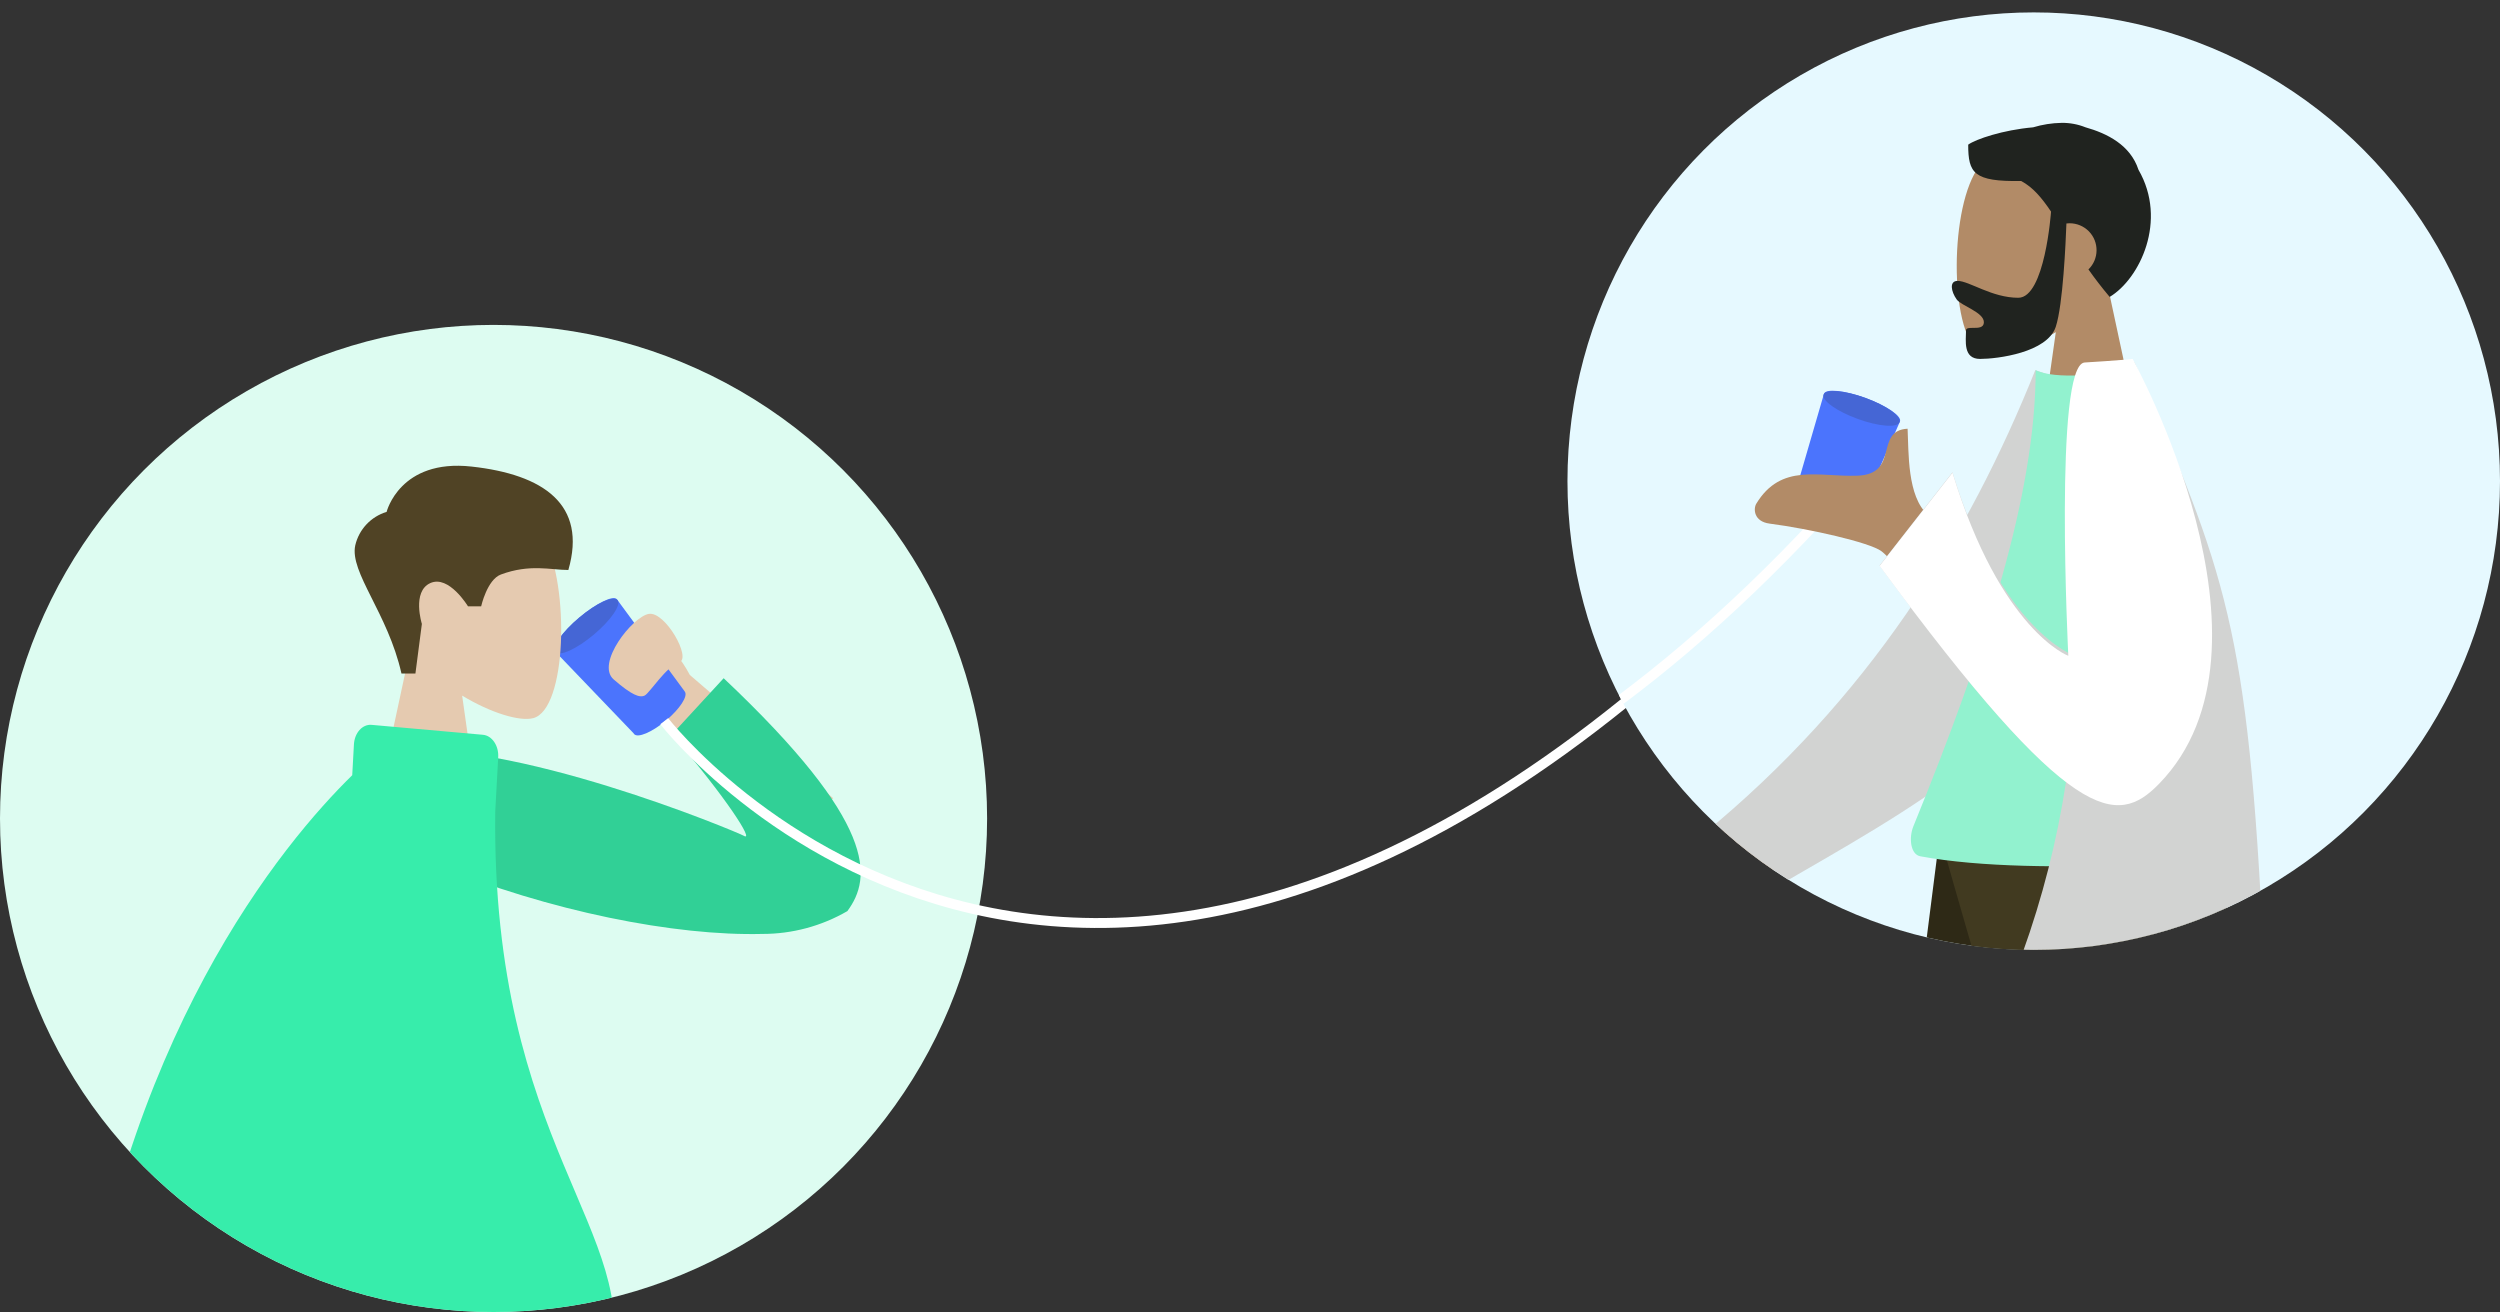 <?xml version="1.0" encoding="UTF-8"?><svg id="Laag_1" xmlns="http://www.w3.org/2000/svg" xmlns:xlink="http://www.w3.org/1999/xlink" viewBox="0 0 504 264.5"><rect x="0" y="0" width="504" height="264.5" fill="#333333" stroke="none"/><defs><style>.cls-1,.cls-2{fill:none;}.cls-3{clip-path:url(#clippath);}.cls-4{fill:#e6f9ff;}.cls-5{fill:#fff;}.cls-6{fill:#e5cab0;}.cls-7{fill:#92f2cf;}.cls-8{fill:#b28b67;}.cls-9{fill:#ddfcf1;}.cls-10{fill:#d2d3d2;}.cls-11{fill:#20231f;}.cls-12{fill:#413a20;}.cls-13{fill:#37edab;}.cls-14{fill:#31d096;}.cls-15{fill:#2e2916;}.cls-16{fill:#4b74fd;}.cls-17{fill:#4566d5;}.cls-18{fill:#504325;}.cls-2{stroke:#fff;stroke-width:2px;}.cls-19{clip-path:url(#clippath-1);}</style><clipPath id="clippath"><circle class="cls-1" cx="99.5" cy="165" r="99.5"/></clipPath><clipPath id="clippath-1"><ellipse class="cls-1" cx="410" cy="97" rx="94" ry="94.5"/></clipPath></defs><g id="Group_1165"><g class="cls-3"><g id="Mask_Group_43"><circle id="Ellipse_94" class="cls-9" cx="99.5" cy="165" r="99.5"/><g id="Group_1157"><path id="Arm" class="cls-6" d="m167.96,160.92l-28.89-24.85c-4.06-7.61-6.37-5.39-10.89-10.08-1.47-1.02-1.41,5.67-3.06,6.83s-4.57-1.57-6.68.48c-1.41,1.37,3.78,5.11,15.56,11.22l22.06,25.02,11.9-8.61Z"/><g id="Group_1154"><path id="Union_4" class="cls-16" d="m127.83,147.99s-.07-.1-.1-.16l-15.81-16.49s-.03-.03-.04-.05c-.73-.87,1.48-3.91,4.92-6.81s6.83-4.53,7.56-3.67c.02.02.03.03.04.05l13.65,18.55h-.01c.73.88-.97,3.5-3.79,5.86s-5.69,3.58-6.42,2.71Z"/><ellipse id="Ellipse_90" class="cls-17" cx="118.25" cy="126.21" rx="8.15" ry="2.26" transform="translate(-53.46 105.54) rotate(-40)"/></g><path id="Path_271" class="cls-6" d="m130.8,123.76c-3.31.57-10.75,10.03-7.09,13.21s5.29,3.77,6.29,3.23,4.37-5.9,6.93-6.68-2.83-10.33-6.14-9.76Z"/><g id="Group_1152"><g id="Group_1155"><g id="Head"><path id="Head-2" class="cls-6" d="m75.12,166.25l7.48-34.85c-4.17-4.9-6.99-10.9-6.52-17.61,1.36-19.37,28.32-15.11,33.57-5.33,5.24,9.78,4.62,34.57-2.16,36.32-2.7.7-8.46-1.01-14.32-4.54l3.68,26.03h-21.72Z"/></g><path id="Hair" class="cls-18" d="m80.93,135.76c-2.73-12.13-10.49-20.4-9.31-25.82.75-3.22,3.16-5.79,6.32-6.74,0,0,2.66-10.75,17.14-9.14,14.48,1.6,23.32,7.62,19.5,20.85-3.51,0-7.74-1.27-13.6.91-2.78,1.03-3.98,6.42-3.98,6.42h-2.65s-3.85-6.39-7.6-4.69-1.7,8.23-1.7,8.23l-1.3,10h-2.82Z"/></g><path id="Coat_Back" class="cls-14" d="m87.62,174.25l-8.92-22.78c23.83-3.01,69.85,16.22,71.28,17.04,2.11,1.22-3.4-7.52-14.52-20.45l10.43-11.33c31.1,29.35,29.91,40.22,24.94,46.95-5.21,3.02-11.12,4.61-17.14,4.6-17.52.44-42.89-4.51-66.07-14.04Z"/><path id="Clothes_Front" class="cls-13" d="m18.49,304.9c.83-5.85-4.95-8.7-3.4-21.77,8.76-73.88,42.36-113.57,55.92-126.85l.34-6.21c.13-2.34,1.72-4.1,3.56-3.94l22.44,2c1.83.16,3.22,2.18,3.09,4.52,0,0,0,0,0,0l-.6,10.93c-.83,67.61,29.87,84.86,23.03,111.98-5.65,22.4-59.7,46.47-69.06,24.52-3.75-8.8-5.47-19.43-5.69-30.98-2.36,8.72-4.33,16.57-5.68,22.84-2.4,11.18-11.7,12.95-11.7,17.26l-12.26-4.31Z"/></g></g></g></g><path id="Path_272" class="cls-2" d="m133.91,145.39s88.38,114.41,232.61-40.45"/><g class="cls-19"><g id="Mask_Group_42"><ellipse id="Ellipse_92" class="cls-4" cx="410" cy="97" rx="100" ry="99.5"/><g id="Group_1151"><path id="Path_273" class="cls-2" d="m92.04,128.54s130.25,131.27,274.49-23.59"/><g id="Group_1158"><path id="Union_4-2" class="cls-16" d="m361.23,101.54c.02-.06.05-.12.09-.17l6.38-21.94s.01-.04.02-.06c.39-1.06,4.13-.68,8.36.86s7.34,3.65,6.96,4.71c0,.02-.01.04-.02.06l-9.24,21.1h-.02c-.39,1.06-3.5.9-6.96-.36s-5.95-3.14-5.56-4.21Z"/><ellipse id="Ellipse_90-2" class="cls-17" cx="375.31" cy="82.35" rx="2.26" ry="8.15" transform="translate(169.6 406.88) rotate(-70.01)"/></g><g id="Head-3"><path id="Head-4" class="cls-8" d="m432.5,92.98l-7.48-34.85c4.17-4.9,6.99-10.9,6.52-17.62-1.36-19.37-28.32-15.11-33.57-5.33s-4.62,34.57,2.16,36.32c2.7.7,8.46-1.01,14.32-4.54l-3.68,26.02h21.72Z"/></g><path id="Hair-2" class="cls-11" d="m420.42,25.66c4.38,1.24,9.06,3.56,10.7,8.57,5.92,10.23.25,22-5.81,25.63-1.61-1.91-3.02-3.76-4.28-5.54,2.15-2.1,2.18-5.54.09-7.68-1.02-1.04-2.42-1.63-3.88-1.63-.22,0-.43.01-.65.04-.14,3.75-.69,16.43-2.15,20.84-1.72,5.2-11.76,6.47-15.26,6.47s-2.83-3.75-2.83-5.74c0-.52.68-.52,1.45-.52,1,0,2.15,0,2.15-1.14,0-2.03-4.56-3.29-5.49-4.6-1.13-1.59-1.52-3.73.19-3.73,2.35,0,6.89,3.4,12.24,3.4s6.59-17.19,6.6-17.37c-1.88-2.8-3.68-4.93-6.03-6.17-9.55.15-10.67-1.56-10.67-7.33,1.54-1.1,6.99-2.96,13.08-3.49,1.87-.56,3.81-.87,5.76-.9,1.64-.02,3.27.28,4.79.89Z"/><path id="Leg" class="cls-15" d="m439.86,168.1l-32.81,115.15-23.94,84.87h-17.46l25.44-200.02h48.77Z"/><path id="Leg-2" class="cls-12" d="m448.63,168.1c.76,59.35,3.35,91.72,4.14,97.11s12.85,39.69,36.15,102.91h-18.09c-29.67-60.64-46.23-94.94-49.68-102.91-3.45-7.96-14.11-40.33-30.17-97.11h57.65Z"/><path id="Arm-2" class="cls-8" d="m363.53,153.26l-27.33,23.15c-6.74,2.19-13.14,5.3-19.03,9.23-1.16,1.21-2.5,3.6,2.61,2.85,5.11-.75,10.51-1.31,11.34.39s-2.13,4.01-.54,6.28c1.06,1.51,5.3-2.75,12.71-12.79l27.7-13.81-7.46-15.3Z"/><path id="Arm-3" class="cls-8" d="m419.74,158.22s-35.64-43.51-40.45-47.1c-2.35-1.76-14.53-4.52-22.54-5.56-3.22-.42-3.29-3.01-2.68-4.02,5.02-8.24,12.55-5.36,20.39-5.64,8.58-.31,3.35-9.12,10.11-9.47.24,4.65-.12,13.7,4.11,17.37,2.82,2.45,45.46,46.99,45.46,46.99l-14.4,7.42Z"/><path id="Coat_Back-2" class="cls-10" d="m420.24,77.92l-9.93-3.29c-13.48,33.65-33.57,66.21-67.14,93.71l8.3,14.32c29.5-17.37,57.43-30.87,68.77-56.94,3.8-8.75.32-37.33,0-47.8Z"/><path id="Shirt" class="cls-7" d="m454.34,172.63s-42.68,4.53-67.19,0c-2.03-.37-2.35-3.76-1.41-6.06,14.62-35.82,24.65-67.07,24.65-91.95,4.02,2.03,14.08.61,14.08.61,18.02,25.64,26.31,55.06,29.87,97.41Z"/><path id="Coat_Front" class="cls-10" d="m429.19,73.07h1.14c18.43,42.56,22.86,53.29,26.01,119.13h-48.62c4.04-11.22,6.99-22.8,8.79-34.58-8.11-6.17-19.69-19.25-37.59-43.6l14.69-18.8c9.76,31.93,24.49,36.91,24.49,36.91,0,0-2.78-57.85,3.32-58.94,0-.04.01-.08.02-.12h1.79c4.77-.3,5.69-.47,5.69-.47,0,0,.09.16.26.47Z"/><path id="Clothes_Front-2" class="cls-5" d="m429.94,72.35s32.16,58.13,5.32,85.67c-8.46,8.68-17.59,8.76-56.33-43.93l14.69-18.79c9.76,31.93,23.35,36.91,23.35,36.91,0,0-2.96-58.76,3.3-59.13s9.67-.72,9.67-.72Z"/></g></g></g></g></svg>